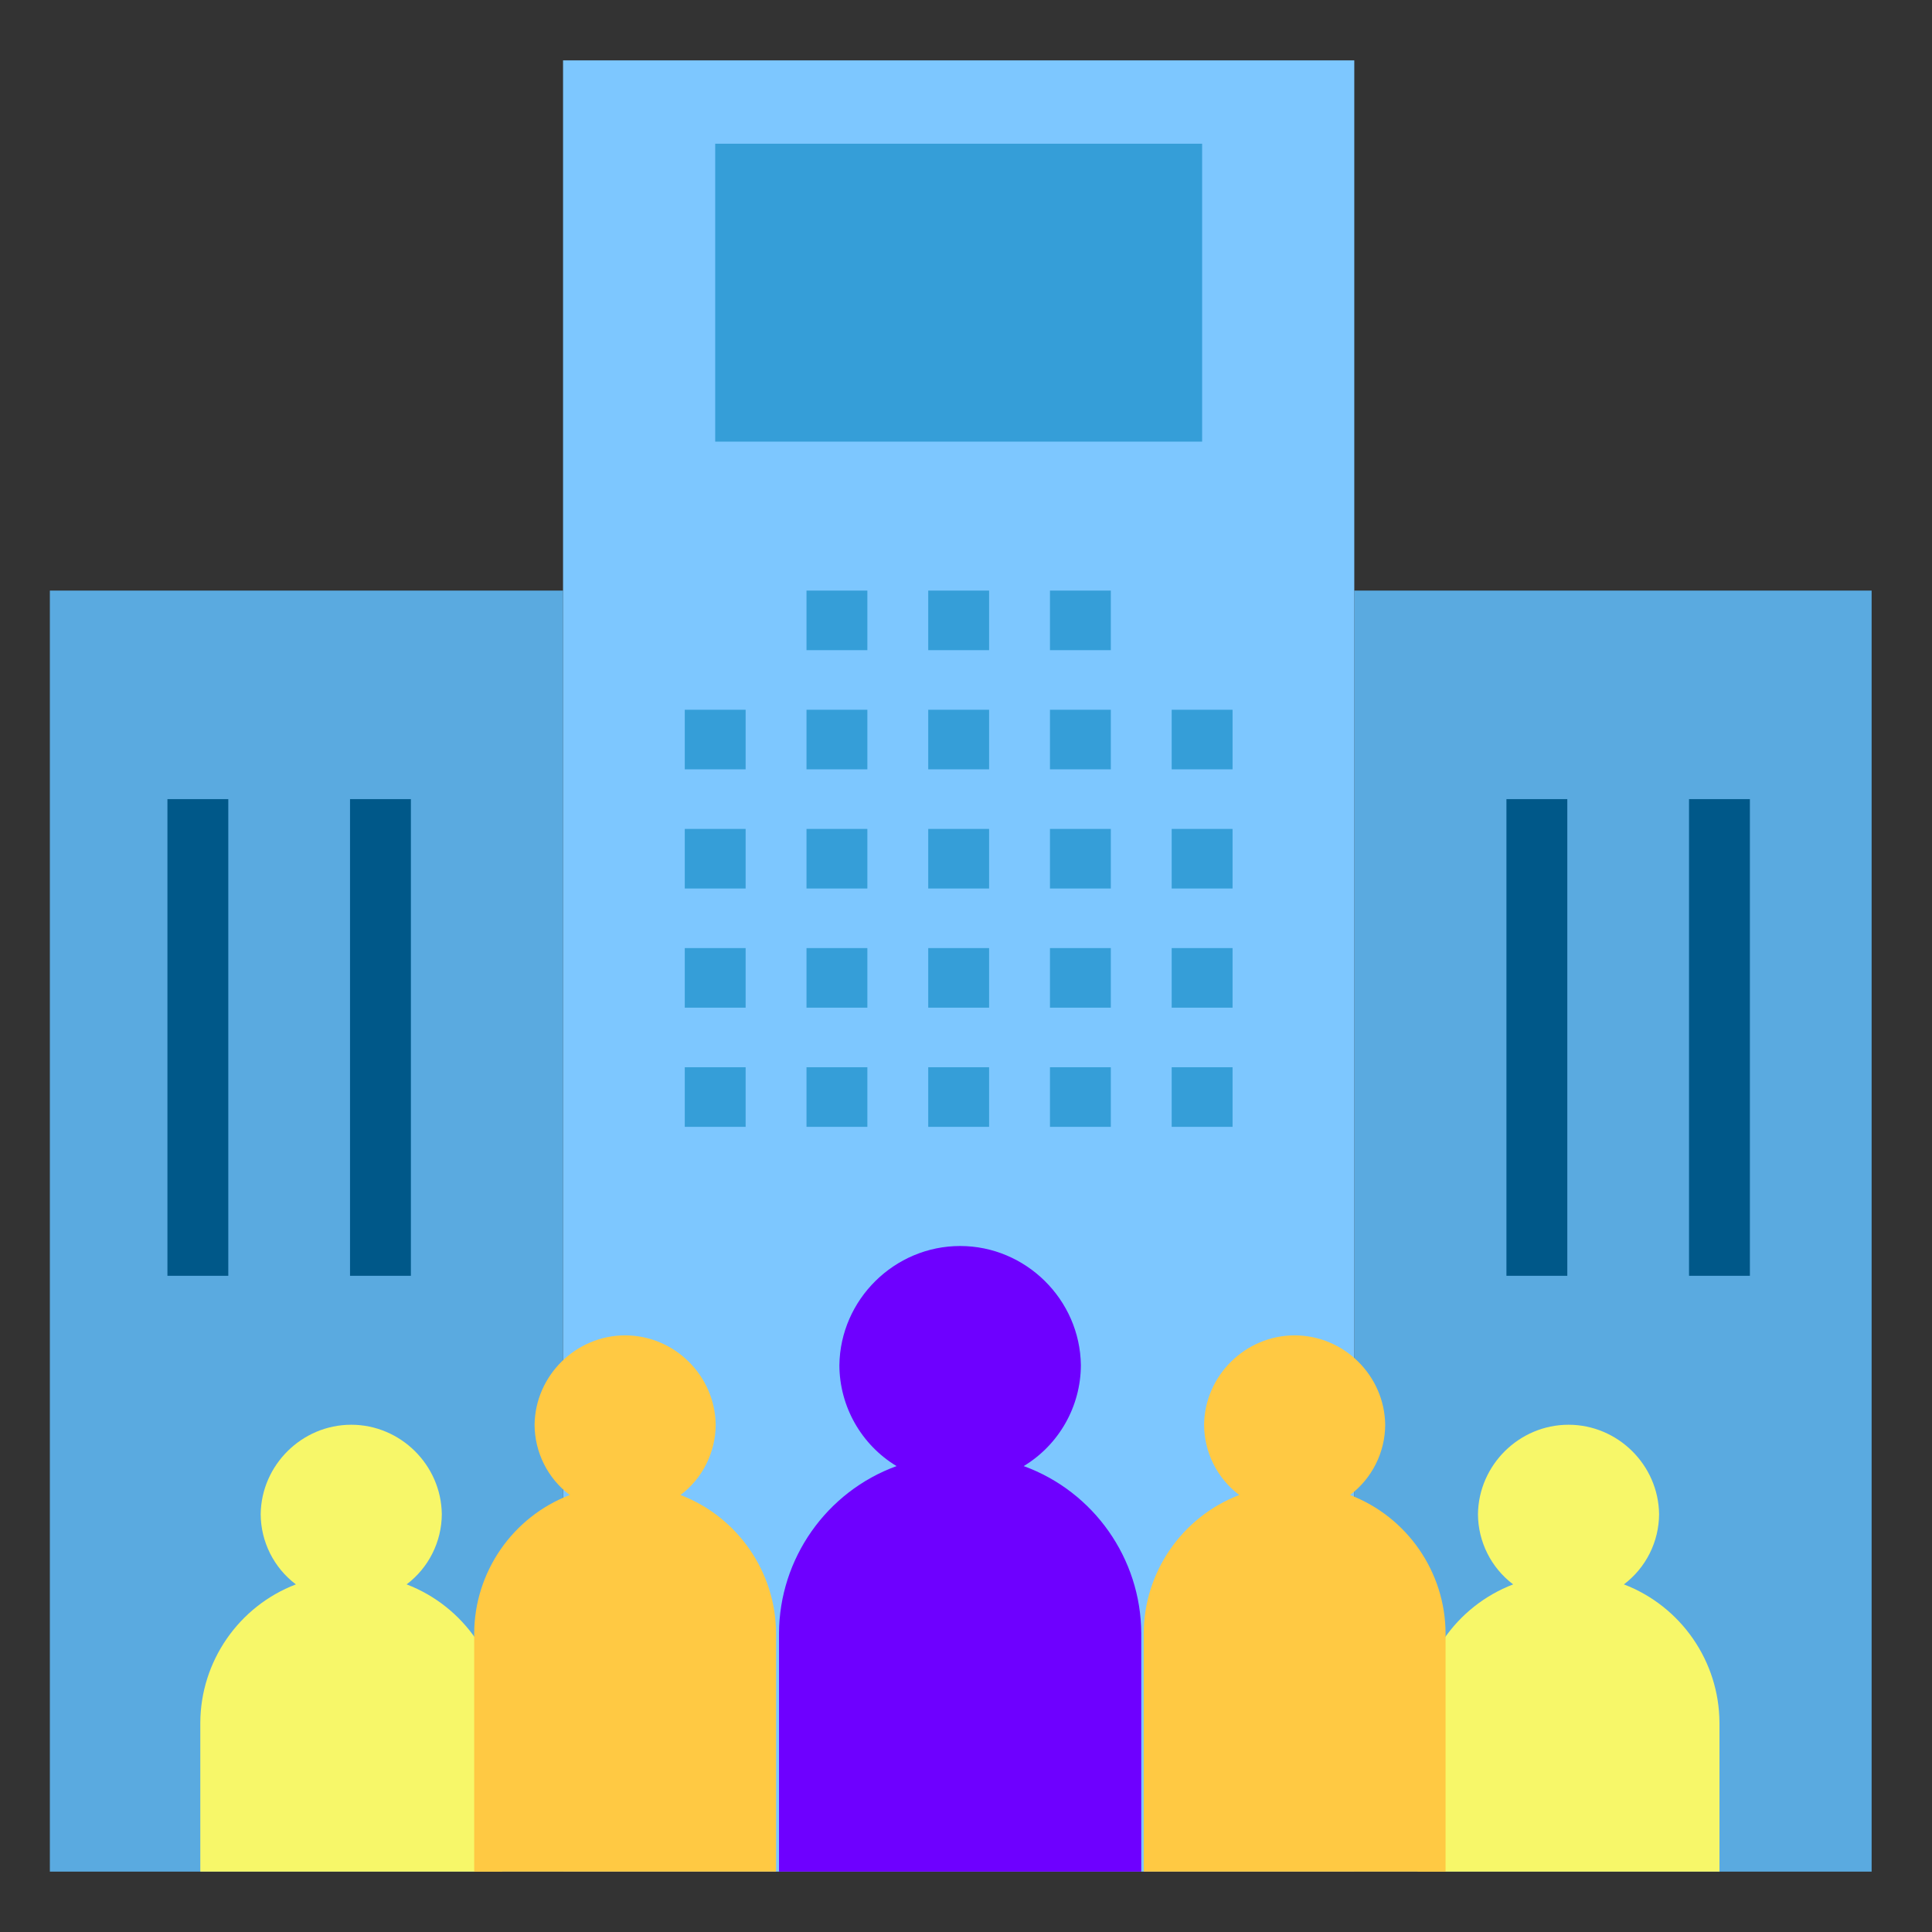 <?xml version="1.0" encoding="UTF-8" standalone="no"?>
<!DOCTYPE svg PUBLIC "-//W3C//DTD SVG 1.1//EN" "http://www.w3.org/Graphics/SVG/1.1/DTD/svg11.dtd">
<svg width="100%" height="100%" viewBox="0 0 512 512" version="1.1" xmlns="http://www.w3.org/2000/svg" xmlns:xlink="http://www.w3.org/1999/xlink" xml:space="preserve" xmlns:serif="http://www.serif.com/" style="fill-rule:evenodd;clip-rule:evenodd;stroke-linejoin:round;stroke-miterlimit:1.414;">
    <rect x="0" y="0" width="512" height="512" fill="#333333" stroke="none"/>
    <rect x="13.214" y="156.512" width="136" height="339.488" style="fill:rgb(90,170,224);fill-rule:nonzero;"/>
    <rect x="358.898" y="156.512" width="137.102" height="339.488" style="fill:rgb(90,170,224);fill-rule:nonzero;"/>
    <rect x="149.214" y="16" width="209.685" height="480" style="fill:rgb(125,199,255);fill-rule:nonzero;"/>
    <path d="M271.294,388.529C280.652,382.873 286.404,372.719 286.445,361.784C286.215,344.389 271.841,330.205 254.445,330.205C237.049,330.205 222.675,344.389 222.445,361.784C222.485,372.719 228.237,382.873 237.596,388.529C219.003,395.306 206.528,413.05 206.445,432.84L206.445,496L302.445,496L302.445,432.839C302.361,413.05 289.887,395.306 271.294,388.529Z" style="fill:rgb(110,0,255);fill-rule:nonzero;"/>
    <g>
        <rect x="181.473" y="188.092" width="16.13" height="15.79" style="fill:rgb(53,158,216);fill-rule:nonzero;"/>
        <rect x="181.473" y="219.673" width="16.13" height="15.79" style="fill:rgb(53,158,216);fill-rule:nonzero;"/>
        <rect x="181.473" y="251.253" width="16.13" height="15.79" style="fill:rgb(53,158,216);fill-rule:nonzero;"/>
        <rect x="181.473" y="282.833" width="16.13" height="15.79" style="fill:rgb(53,158,216);fill-rule:nonzero;"/>
        <rect x="213.732" y="188.092" width="16.13" height="15.79" style="fill:rgb(53,158,216);fill-rule:nonzero;"/>
        <rect x="213.732" y="219.673" width="16.13" height="15.79" style="fill:rgb(53,158,216);fill-rule:nonzero;"/>
        <rect x="213.732" y="251.253" width="16.13" height="15.79" style="fill:rgb(53,158,216);fill-rule:nonzero;"/>
        <rect x="213.732" y="282.833" width="16.13" height="15.79" style="fill:rgb(53,158,216);fill-rule:nonzero;"/>
        <rect x="245.991" y="188.092" width="16.13" height="15.79" style="fill:rgb(53,158,216);fill-rule:nonzero;"/>
        <rect x="245.991" y="219.673" width="16.13" height="15.79" style="fill:rgb(53,158,216);fill-rule:nonzero;"/>
        <rect x="245.991" y="251.253" width="16.13" height="15.79" style="fill:rgb(53,158,216);fill-rule:nonzero;"/>
        <rect x="245.991" y="282.833" width="16.13" height="15.79" style="fill:rgb(53,158,216);fill-rule:nonzero;"/>
        <rect x="278.251" y="188.092" width="16.13" height="15.79" style="fill:rgb(53,158,216);fill-rule:nonzero;"/>
        <rect x="213.732" y="156.512" width="16.13" height="15.79" style="fill:rgb(53,158,216);fill-rule:nonzero;"/>
        <rect x="245.991" y="156.512" width="16.13" height="15.79" style="fill:rgb(53,158,216);fill-rule:nonzero;"/>
        <rect x="278.251" y="156.512" width="16.13" height="15.79" style="fill:rgb(53,158,216);fill-rule:nonzero;"/>
        <rect x="278.251" y="219.673" width="16.13" height="15.79" style="fill:rgb(53,158,216);fill-rule:nonzero;"/>
        <rect x="278.251" y="251.253" width="16.13" height="15.79" style="fill:rgb(53,158,216);fill-rule:nonzero;"/>
        <rect x="278.251" y="282.833" width="16.13" height="15.79" style="fill:rgb(53,158,216);fill-rule:nonzero;"/>
        <rect x="310.51" y="188.092" width="16.13" height="15.79" style="fill:rgb(53,158,216);fill-rule:nonzero;"/>
        <rect x="310.51" y="219.673" width="16.13" height="15.79" style="fill:rgb(53,158,216);fill-rule:nonzero;"/>
        <rect x="310.51" y="251.253" width="16.13" height="15.79" style="fill:rgb(53,158,216);fill-rule:nonzero;"/>
        <rect x="310.51" y="282.833" width="16.13" height="15.79" style="fill:rgb(53,158,216);fill-rule:nonzero;"/>
    </g>
    <path d="M107.759,419.877C113.599,415.471 117.053,408.575 117.084,401.259C116.912,388.213 106.132,377.573 93.084,377.573C80.036,377.573 69.256,388.213 69.084,401.259C69.115,408.575 72.569,415.471 78.41,419.877C63.249,425.686 53.157,440.289 53.084,456.525L53.084,496L133.084,496L133.084,456.525C133.011,440.289 122.919,425.686 107.759,419.877Z" style="fill:rgb(247,247,105);fill-rule:nonzero;"/>
    <path d="M180.342,396.192C186.182,391.786 189.636,384.89 189.667,377.574C189.496,364.528 178.715,353.888 165.667,353.888C152.62,353.888 141.839,364.528 141.667,377.574C141.699,384.89 145.152,391.786 150.993,396.192C135.832,402.001 125.74,416.605 125.667,432.84L125.667,496L205.667,496L205.667,432.839C205.594,416.604 195.502,402.001 180.342,396.192Z" style="fill:rgb(255,201,67);fill-rule:nonzero;"/>
    <path d="M430.35,419.877C436.191,415.471 439.645,408.575 439.676,401.259C439.504,388.213 428.724,377.573 415.676,377.573C402.628,377.573 391.848,388.213 391.676,401.259C391.707,408.575 395.161,415.471 401.002,419.877C385.841,425.686 375.749,440.289 375.676,456.525L375.676,496L455.676,496L455.676,456.525C455.603,440.289 445.511,425.686 430.35,419.877Z" style="fill:rgb(247,247,105);fill-rule:nonzero;"/>
    <path d="M357.767,396.192C363.608,391.786 367.062,384.89 367.093,377.574C366.921,364.528 356.141,353.888 343.093,353.888C330.045,353.888 319.265,364.528 319.093,377.574C319.124,384.89 322.578,391.786 328.419,396.192C313.258,402.001 303.166,416.605 303.093,432.84L303.093,496L383.093,496L383.093,432.839C383.02,416.604 372.928,402.001 357.767,396.192Z" style="fill:rgb(255,201,67);fill-rule:nonzero;"/>
    <rect x="399.222" y="211.778" width="16.13" height="126.321" style="fill:rgb(0,88,137);fill-rule:nonzero;"/>
    <rect x="447.611" y="211.778" width="16.13" height="126.321" style="fill:rgb(0,88,137);fill-rule:nonzero;"/>
    <rect x="44.371" y="211.778" width="16.13" height="126.321" style="fill:rgb(0,88,137);fill-rule:nonzero;"/>
    <rect x="92.76" y="211.778" width="16.13" height="126.321" style="fill:rgb(0,88,137);fill-rule:nonzero;"/>
    <rect x="189.538" y="38.086" width="129.037" height="78.951" style="fill:rgb(53,158,216);fill-rule:nonzero;"/>
</svg>
